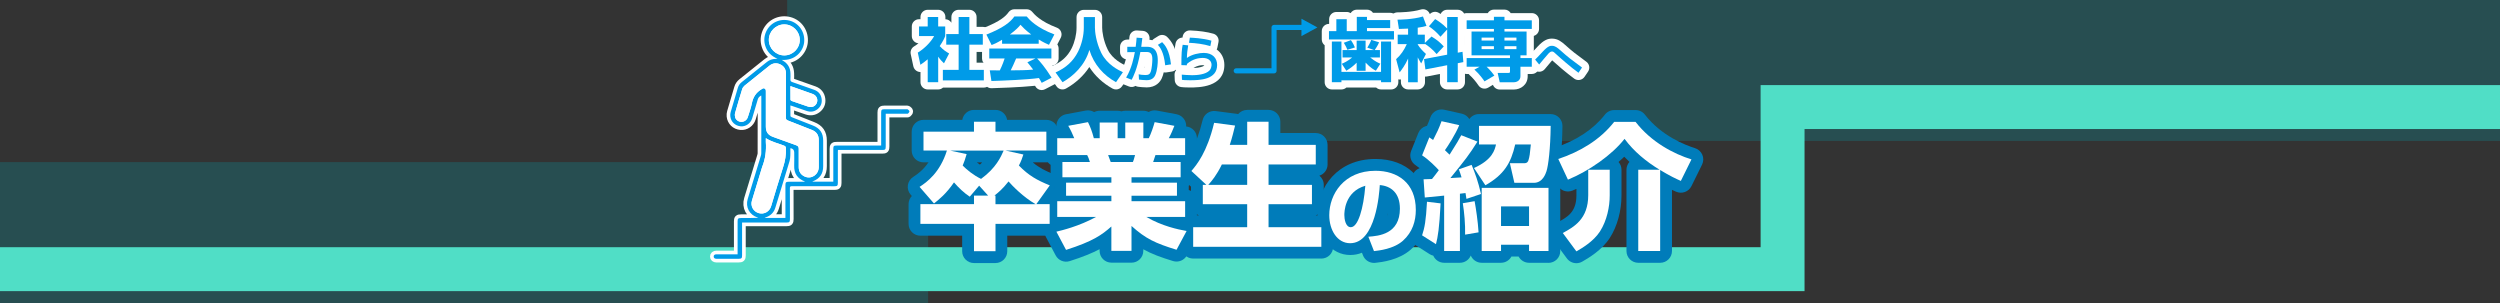 <?xml version="1.0" encoding="UTF-8"?>
<svg id="_レイヤー_2" data-name="レイヤー 2" xmlns="http://www.w3.org/2000/svg" width="1366" height="165.57" viewBox="0 0 1366 165.57">
  <rect x="0" y="0" width="1366" height="165.57" fill="#333333" stroke="none"/>
  <defs>
    <style>
      .cls-1 {
        stroke: #009be8;
        stroke-width: 2.78px;
      }

      .cls-1, .cls-2, .cls-3 {
        fill: none;
      }

      .cls-1, .cls-3 {
        stroke-linecap: round;
        stroke-linejoin: round;
      }

      .cls-4 {
        fill: #fff;
      }

      .cls-4, .cls-5, .cls-6, .cls-7 {
        stroke-width: 0px;
      }

      .cls-2 {
        opacity: .23;
        stroke: #00adba;
        stroke-miterlimit: 10;
        stroke-width: 77px;
      }

      .cls-5 {
        fill: #009be8;
      }

      .cls-6 {
        fill: #50dec6;
      }

      .cls-7 {
        fill: #007cba;
      }

      .cls-3 {
        stroke: #fff;
        stroke-width: 4px;
      }
    </style>
  </defs>
  <g id="index">
    <polyline class="cls-2" points="0 127.07 468.61 127.07 468.61 38.5 1366 38.5"/>
    <polygon class="cls-6" points="986 159.07 0 159.07 0 135.07 962 135.07 962 46.5 1366 46.5 1366 70.5 986 70.5 986 159.07"/>
    <g>
      <g>
        <g>
          <path class="cls-7" d="m543.93,143.73h-11.75c-3.56,0-6.45-2.89-6.45-6.45v-8.5h-22.84c-3.56,0-6.45-2.89-6.45-6.45v-10.78c0-1.73.68-3.3,1.79-4.46l-.66-.75c-1.23-1.41-1.78-3.29-1.52-5.14s1.32-3.5,2.9-4.51c2.66-1.7,5.72-4.06,8.35-7.98h-2.71c-3.56,0-6.45-2.89-6.45-6.45v-10.33c0-3.56,2.89-6.45,6.45-6.45h21.21c.49-3.08,3.15-5.43,6.37-5.43h11.75c3.21,0,5.88,2.35,6.37,5.43h21.44c3.56,0,6.45,2.89,6.45,6.45v10.33c0,3.56-2.89,6.45-6.45,6.45h-7.21c-.02.05-.04.1-.06.15,3.45,2.87,6.86,4.57,11.54,6.46,1.83.74,3.22,2.28,3.78,4.18.55,1.9.2,3.95-.95,5.55l-1.14,1.59c1.39,1.18,2.27,2.94,2.27,4.91v10.78c0,3.56-2.89,6.45-6.45,6.45h-23.14v8.5c0,3.56-2.89,6.45-6.45,6.45Zm-8.21-26.78c1.01.67,1.83,1.61,2.34,2.73.51-1.12,1.32-2.06,2.34-2.73-1.01-.67-1.83-1.61-2.34-2.73-.51,1.12-1.32,2.06-2.34,2.73Zm-15.76-24.28c-.15.27-.3.53-.45.79.23-.07.47-.12.72-.16-.1-.21-.19-.42-.27-.63Zm30.51-.61c-.16.24-.33.49-.5.73.23-.04.47-.07.71-.08-.08-.21-.15-.43-.21-.65Zm-16.72-3.34c.53.41,1.09.82,1.67,1.22.44-.41.86-.82,1.25-1.22h-2.92Zm3.57-12.89h1.46c-.29-.38-.53-.79-.73-1.23-.2.44-.44.85-.73,1.23Z"/>
          <path class="cls-7" d="m618.27,143.51h-11c-3.56,0-6.45-2.89-6.45-6.45v-.9c-3.92,2.07-9.04,4.19-16.35,6.52-2.97.95-6.19-.37-7.65-3.12l-5.28-9.96c-.93-1.76-1-3.86-.18-5.68.27-.6.63-1.15,1.06-1.63-.75-1.05-1.19-2.34-1.19-3.74v-8.62c0-3,2.05-5.53,4.83-6.24v-2.17c-1.24-1.17-2.01-2.83-2.01-4.67v-6.78c-1.71-1.16-2.83-3.12-2.83-5.33v-9.22c0-3.42,2.66-6.22,6.03-6.43-.05-1.02.14-2.06.58-3.02.87-1.9,2.62-3.27,4.68-3.65l10.78-2.01c1.62-.3,3.24.03,4.57.85.9-.47,1.92-.74,3-.74h9.81c.73,0,1.43.12,2.08.34.65-.22,1.35-.34,2.08-.34h9.89c1.04,0,2.01.24,2.88.68,1.3-.77,2.88-1.09,4.47-.79l10.78,2.01c1.89.35,3.52,1.53,4.46,3.21.59,1.07.87,2.28.8,3.47,3.3.29,5.88,3.05,5.88,6.42v9.22c0,2.05-.96,3.88-2.45,5.06v7.06c0,1.84-.77,3.5-2.01,4.67v2.27c2.59.84,4.46,3.27,4.46,6.13v8.62c0,1.2-.33,2.32-.9,3.28.42.46.78.98,1.06,1.56.91,1.86.86,4.04-.12,5.87l-5.5,10.26c-1.46,2.72-4.63,4.02-7.58,3.12-6.7-2.06-11.65-3.85-16.26-6.44v.88c0,3.56-2.89,6.45-6.45,6.45Zm-11-26.2c.9,0,1.8.19,2.64.57,1.15.52,2.1,1.35,2.77,2.37.67-1.17,1.7-2.12,2.98-2.68,1.41-.63,2.97-.71,4.4-.3.03-.13.06-.26.09-.39.05-.17.1-.33.16-.5h-2.03c-2.33,0-4.37-1.23-5.5-3.08-1.13,1.85-3.17,3.08-5.5,3.08h-2.33c.07.19.13.38.18.58.06.23.1.45.14.68.65-.21,1.33-.32,2.02-.32Zm5.37-13.92c.05.07.09.14.13.21.04-.07.09-.14.13-.21-.05-.07-.09-.14-.13-.21-.04.07-.09.14-.13.21Z"/>
          <path class="cls-7" d="m721.97,141.28h-70.03c-3.56,0-6.45-2.89-6.45-6.45v-10.71c0-3.56,2.89-6.45,6.45-6.45h3.24c-2.56-.85-4.41-3.27-4.41-6.12v-9.54l-4.18-3.88c-2.53-2.34-2.76-6.26-.53-8.9,2.64-3.11,7.54-8.9,11.06-23.64.77-3.21,3.83-5.32,7.1-4.9l11.45,1.49c.29.04.57.09.85.17,1.18-1.41,2.96-2.3,4.94-2.3h11.67c3.56,0,6.45,2.89,6.45,6.45v6.19h19.35c3.56,0,6.45,2.89,6.45,6.45v10.71c0,2.87-1.88,5.31-4.47,6.14,1.46,1.18,2.39,2.99,2.39,5.01v10.56c0,2.85-1.85,5.26-4.41,6.12h3.09c3.56,0,6.45,2.89,6.45,6.45v10.71c0,3.56-2.89,6.45-6.45,6.45Zm-35.68-12.89h1.99c-.4-.45-.74-.96-1-1.52-.26.55-.6,1.06-1,1.52Zm-1.14-22.1c.92.64,1.65,1.52,2.13,2.54.48-1.02,1.22-1.89,2.13-2.54-.92-.64-1.65-1.52-2.13-2.54-.48,1.02-1.22,1.89-2.13,2.54Zm-.11-21.78c.96.65,1.74,1.55,2.24,2.61.5-1.06,1.28-1.96,2.24-2.61-.96-.65-1.74-1.55-2.24-2.61-.5,1.06-1.28,1.96-2.24,2.61Zm-19.26-3.44c-.45,1.13-.91,2.2-1.36,3.2.82-.47,1.73-.76,2.7-.83-.14-.16-.28-.33-.41-.51-.41-.57-.72-1.2-.93-1.85Z"/>
          <path class="cls-7" d="m750.74,143.65c-2.63,0-5.03-1.61-6-4.1l-.57-1.46c-1.92.8-4.05,1.24-6.44,1.24-10.18,0-17.85-9.35-17.85-21.76,0-15.26,10.89-30.71,31.7-30.71,17.3,0,28.48,10.93,28.48,27.85,0,8.79-3.19,16.29-9.24,21.68-6.59,5.78-15.76,6.82-19.22,7.21h-.13c-.24.04-.49.06-.73.06Zm-9.46-24.26h0,0Zm17.03-3.12c-.14.61-.29,1.22-.45,1.83.21-.55.35-1.16.45-1.83Z"/>
          <path class="cls-7" d="m846.09,143.58h-10.63c-2.47,0-4.61-1.39-5.69-3.42h-3.93c-1.08,2.03-3.23,3.42-5.69,3.42h-10.56c-2.68,0-4.97-1.63-5.95-3.96-.97,2.32-3.27,3.96-5.95,3.96h-8.62c-2.65,0-4.93-1.6-5.92-3.88-.7-.16-1.38-.45-2.01-.84l-7.58-4.83c-2.48-1.58-3.58-4.65-2.66-7.44,1.11-3.38,1.72-6.08,2.27-15.05-.63-.94-1.01-2.03-1.09-3.17l-.67-9.96c-.12-1.75.48-3.47,1.66-4.76.73-.8,1.63-1.39,2.63-1.75-.74-.6-1.47-1.14-2.15-1.58-2.61-1.67-3.66-4.96-2.51-7.83l3.94-9.81c.71-1.78,2.18-3.15,4.01-3.73.23-.07.46-.13.7-.18.63-1.36,1.14-2.64,1.91-4.75,1.11-3.04,4.3-4.77,7.46-4.07l9.66,2.16c1.72.38,3.2,1.45,4.11,2.95,1.17-1.65,3.09-2.73,5.27-2.73h39.18c1.72,0,3.37.69,4.58,1.92s1.88,2.88,1.86,4.61c-.14,11.86-1.14,22.09-2.61,26.71-.02.06-.04.13-.06.19l-.04.13c-.23.67-.48,1.3-.75,1.89,1.39,1.18,2.27,2.94,2.27,4.91v34.49c0,3.56-2.89,6.45-6.45,6.45Zm-6.72-15c.09.07.19.15.28.23v-.45c-.09.08-.18.15-.28.22Zm-23.33-.16v.33c.07-.06.14-.11.21-.16-.07-.05-.14-.11-.21-.16Z"/>
          <path class="cls-7" d="m861.33,143.81c-1.98,0-3.93-.92-5.18-2.61l-7.43-10.04c-1.11-1.5-1.52-3.41-1.11-5.23s1.58-3.38,3.22-4.27c5.65-3.06,10.53-5.71,10.53-15v-3.45c-.73.32-1.45.64-2.18.93-3.19,1.31-6.84-.11-8.29-3.23l-5.28-11.3c-.78-1.67-.81-3.58-.08-5.27.73-1.69,2.14-2.99,3.88-3.57,11.96-3.99,21.21-10.09,27.51-18.15,1.22-1.56,3.09-2.48,5.08-2.48h11.67c2,0,3.88.92,5.1,2.5,9.02,11.66,22.14,16.68,27.36,18.3,1.8.56,3.27,1.88,4.01,3.61.75,1.73.69,3.71-.14,5.4l-5.8,11.75c-1.53,3.11-5.25,4.45-8.42,3.03l-.14-.06c-.57-.25-1.26-.57-2.07-.94v33.41c0,3.56-2.89,6.45-6.45,6.45h-11.97c-3.56,0-6.45-2.89-6.45-6.45v-44.38c0-1.65.62-3.16,1.64-4.3-.99-.92-1.95-1.86-2.86-2.81-.99.96-2.02,1.92-3.1,2.86,1,1.14,1.6,2.62,1.6,4.25v14.05c0,8.42-2.32,16.87-6.37,23.18-4.44,6.85-11.89,11.13-15.07,12.96-1.01.58-2.12.86-3.21.86Z"/>
        </g>
        <g>
          <path class="cls-4" d="m539.92,106.88l-4.91-5.43-5.13,6.02c-3.35-2.23-6.02-4.83-8.62-7.81-4.24,6.24-8.4,9.52-10.93,11.52l-7.88-9.07c3.94-2.53,11.15-7.73,14.94-19.85h-12.79v-10.33h27.58v-5.43h11.75v5.43h27.8v10.33h-22.3l9.74,2.16c-.59,1.86-1.19,3.64-2.45,6.02,5.28,5.43,9.89,8.03,16.88,10.85l-7.36,10.26h7.29v10.78h-29.59v14.94h-11.75v-14.94h-29.29v-10.78h29.29v-4.68h7.73Zm-11.75-22.67c-.82,2.83-1.34,4.31-2.16,6.24,2.08,2.16,5.95,5.35,10.04,7.29,8.18-5.95,10.85-12.04,12.34-15.46h-29.22l9,1.93Zm15.76,22.67v4.68h21.93c-6.77-3.87-12.79-10.11-14.79-12.42-3.35,4.31-6.02,6.39-7.73,7.73h.59Z"/>
          <path class="cls-4" d="m577.23,126.58c2.82-.67,12.27-2.9,21.63-8.03h-21.19v-8.62h29.59v-2.97h-24.76v-7.14h24.76v-2.97h-26.76v-8.33h15.02c-.59-1.93-.89-2.6-1.49-3.79h-16.36v-9.22h9.29c-.89-2.23-1.93-4.46-3.27-6.76l10.78-2.01c1.26,2.6,2.16,4.83,3.2,8.77h3.2v-8.55h9.81v8.55h4.16v-8.55h9.89v8.55h2.97c1.26-2.53,2.6-6.54,3.2-8.77l10.78,2.01c-.67,1.71-1.78,4.46-3.05,6.76h8.92v9.22h-16.21l-1.26,3.79h15.02v8.33h-26.84v2.97h24.83v7.14h-24.83v2.97h29.29v8.62h-21.19c8.55,4.98,17.32,6.84,22,7.66l-5.5,10.26c-11.6-3.57-16.88-6.02-24.61-13.01v13.6h-11v-13.31c-5.2,4.61-10.04,8.1-24.76,12.79l-5.28-9.96Zm28.25-41.85c.22.59,1.19,3.27,1.41,3.79h12.12c.22-.59.59-1.34,1.19-3.79h-14.72Z"/>
          <path class="cls-4" d="m659.16,101.01l-8.18-7.58c2.9-3.42,8.55-10.11,12.42-26.32l11.45,1.49c-.74,2.97-1.56,6.54-2.9,10.56h9.52v-12.64h11.67v12.64h25.8v10.71h-25.8v11.15h23.71v10.56h-23.71v12.56h28.84v10.71h-70.03v-10.71h29.51v-12.56h-24.24v-10.56h1.93Zm22.3,0v-11.15h-13.83c-2.9,5.95-5.5,9-7.43,11.15h21.26Z"/>
          <path class="cls-4" d="m747.67,129.34c5.62-.42,17.24-1.35,17.24-15.36,0-8.7-5.05-12.39-10.99-12.86-.26,4.53-2.24,31.77-16.2,31.77-7.03,0-11.41-7.13-11.41-15.31,0-11.51,8.07-24.27,25.26-24.27,11.98,0,22.03,6.56,22.03,21.4,0,5.94-1.72,12.08-7.08,16.87-5.1,4.48-13.02,5.31-15.78,5.62l-3.07-7.86Zm-13.12-11.87c0,1.98.57,6.67,3.54,6.67,3.96,0,6.93-10.21,7.92-22.65-11.46,3.33-11.46,14.69-11.46,15.99Z"/>
          <path class="cls-4" d="m789.07,106.88c-5.28.52-7.43.74-10.56,1.04l-.67-9.96c2.53-.07,3.34-.07,4.61-.15,1.19-1.41,2.53-3.27,3.72-4.83-1.49-1.64-5.43-5.72-9.14-8.1l3.94-9.81c.82.52,1.41.97,2.08,1.41,2.3-4.54,2.97-5.8,4.61-10.26l9.66,2.16c-1.93,4.83-6.24,11.52-7.81,13.68,1.12,1.04,1.71,1.71,2.53,2.45,4.01-6.24,5.28-8.55,6.39-10.63l8.85,3.49c-4.68,7.43-6.54,9.74-14.79,19.92.59,0,1.12-.07,6.1-.37-.52-1.71-.82-2.68-1.49-4.39l6.99-2.45c1.93,4.61,3.57,9.14,5.13,15.91l-7.95,2.68c-.22-1.19-.3-1.86-.52-3.2-.52.08-.74.08-3.05.37v31.3h-8.62v-30.26Zm-1.93,4.24c-.67,13.46-1.49,18.36-2.53,22.3l-7.58-4.83c1.41-4.31,2.08-7.73,2.68-18.36l7.43.89Zm18.59-1.19c.74,4.09,1.78,10.85,2.16,17.02l-7.36,1.26c.15-5.43-.45-12.34-1.26-17.17l6.47-1.12Zm41.56-41.18c-.15,12.56-1.26,21.56-2.3,24.83-.45,1.26-2.01,6.32-6.91,6.32h-10.63l-2.45-10.71h7.81c1.71,0,2.16-.97,2.38-1.78.52-1.71.82-3.49,1.26-8.47h-8.55c-2.3,10.18-6.1,16.5-16.28,22.3l-6.24-9.44c10.18-4.54,11.37-9.96,12.04-12.86h-9.29v-10.18h39.18Zm-1.19,33.9v34.49h-10.63v-3.42h-15.31v3.42h-10.56v-34.49h36.5Zm-25.94,10.11v10.71h15.31v-10.71h-15.31Z"/>
          <path class="cls-4" d="m906.83,92.75c-7.36-4.46-14.05-9.96-19.18-16.88-6.91,8.85-19.55,17.62-30.93,22.3l-5.28-11.3c11.82-3.94,22.82-10.41,30.55-20.29h11.67c8.62,11.15,20.96,17.54,30.55,20.52l-5.8,11.75c-2.16-.97-6.02-2.68-11.3-5.95v44.23h-11.97v-44.38h11.67Zm-27.28,0v14.05c0,6.1-1.49,13.68-5.35,19.7-3.57,5.5-9.89,9.14-12.86,10.85l-7.43-10.04c6.17-3.34,13.9-7.66,13.9-20.67v-13.9h11.75Z"/>
        </g>
      </g>
      <g>
        <g>
          <g>
            <path class="cls-4" d="m512.62,48.88h-5.72c-2.18,0-3.95-1.77-3.95-3.95v-5.57c-.49,0-1.01-.09-1.49-.28-1.23-.49-2.13-1.55-2.41-2.84l-1.43-6.66c-.35-1.65.38-3.35,1.83-4.22.85-.51,1.66-1.09,2.41-1.7-2.04-.15-3.65-1.86-3.65-3.94v-5.27c0-2.18,1.77-3.95,3.95-3.95h.79v-1.2c0-2.18,1.77-3.95,3.95-3.95h5.72c2.18,0,3.95,1.77,3.95,3.95v1.21c1.39.04,2.6.79,3.27,1.91v-3.12c0-2.18,1.77-3.95,3.95-3.95h5.87c2.18,0,3.95,1.77,3.95,3.95v5.38h3.39c2.18,0,3.95,1.77,3.95,3.95v5.79c0,2.18-1.77,3.95-3.95,3.95h-3.39v5.87h3.95c2.18,0,3.95,1.77,3.95,3.95v5.72c0,2.18-1.77,3.95-3.95,3.95h-22.3c-.7.63-1.63,1.02-2.64,1.02Zm-4.46-20.22c.13.04.26.1.39.16.2.09.39.2.57.32.3-.57.74-1.07,1.28-1.44-.2-.24-.36-.49-.49-.76-.55.58-1.13,1.15-1.75,1.71Zm18.32-7.13c.09.08.17.16.25.25.08-.09.16-.17.25-.25-.09-.08-.17-.16-.25-.25-.08.09-.16.17-.25.25Z"/>
            <path class="cls-4" d="m569.18,49.22c-1.42,0-2.79-.77-3.5-2.11l-.02-.03c-.04-.07-.07-.14-.11-.21-8.2.86-21,1.26-23.74,1.33-1.99.08-3.71-1.38-4.01-3.34l-.9-5.83c-.2-1.27.24-2.56,1.17-3.46.11-.1.22-.2.34-.29-1.1-.7-1.82-1.93-1.82-3.33v-5.42c0-.82.25-1.57.67-2.2l-1.83-3.67c-.5-.99-.55-2.15-.16-3.18.4-1.04,1.21-1.86,2.24-2.26,9.22-3.63,12.08-6.45,13.54-8.51.74-1.04,1.94-1.66,3.22-1.66h6.7c1.16,0,2.27.51,3.02,1.4,1.09,1.3,4.42,5.25,13.5,8.67,1.05.4,1.89,1.23,2.29,2.28.4,1.05.34,2.23-.18,3.23l-1.88,3.65c.44.64.71,1.42.71,2.25v5.42c0,2.02-1.51,3.68-3.46,3.92.9,1.27,1.89,2.75,2.98,4.48.58.93.75,2.07.46,3.13-.29,1.06-1.01,1.96-1.99,2.46l-5.42,2.82c-.58.3-1.21.45-1.82.45Z"/>
            <path class="cls-4" d="m609.78,48.88c-.65,0-1.31-.16-1.92-.5-5.32-2.96-9.59-6.94-12.65-11.75-3.07,4.71-7.46,8.79-12.74,11.75-1.76.98-3.98.48-5.15-1.16l-3.8-5.34c-.69-.97-.91-2.19-.59-3.34s1.13-2.09,2.22-2.57c4.9-2.16,8.21-5.2,10.4-9.59,1.67-3.37,2.67-7.57,2.67-11.22v-5.83c0-2.18,1.77-3.95,3.95-3.95h6.1c2.18,0,3.95,1.77,3.95,3.95v5.83c0,1.99.64,7.06,3.06,11.99,2.61,5.25,7.94,7.78,9.95,8.74,1.05.5,1.83,1.43,2.13,2.55.3,1.12.1,2.32-.55,3.27l-3.76,5.46c-.76,1.1-1.99,1.71-3.26,1.71Zm-14.56-25.55c.09,0,.19,0,.28,0-.08-.31-.16-.62-.23-.92-.07.31-.14.61-.22.92.06,0,.11,0,.17,0Z"/>
            <path class="cls-4" d="m626.4,47.75c-1.71,0-3.55-.23-4.53-.35-.52-.06-1.01-.23-1.45-.47-1.04.66-2.37.81-3.58.32l-3.02-1.21c-1.08-.43-1.92-1.33-2.28-2.44-.36-1.11-.22-2.32.4-3.31,1.52-2.45,2.55-5.41,3.22-7.91-.75-.15-1.44-.52-1.99-1.06-.75-.74-1.18-1.75-1.18-2.81v-2.94c0-2.18,1.77-3.95,3.95-3.95h1.05c.04-.47.08-.91.11-1.33.16-2.17,2.03-3.81,4.21-3.65l3.13.22c1.06.07,2.05.57,2.74,1.38.69.81,1.02,1.87.92,2.93-.02.17-.03.35-.05.52.49.05,1.02.14,1.58.28.26-.32.58-.59.94-.82l2.32-1.46c1.56-.98,3.59-.75,4.9.55,2.3,2.3,5.06,6.04,5.96,14.52.22,2.1-1.24,4-3.33,4.32l-3.16.49c-.48.07-.95.06-1.41-.04-.25,1.1-.58,2.2-1.04,3.21-.84,1.88-3.06,5.03-8.4,5.03Zm-1.26-10.73s.06,0,.09,0c.04-.23.09-.5.13-.78-.07.26-.15.52-.22.77Zm1.54-4.67h0Z"/>
            <path class="cls-4" d="m650.2,47.81c-2.82,0-4.05-.15-4.79-.24-1.93-.23-3.45-1.84-3.53-3.78l-.11-2.86c-.04-.95.27-1.88.86-2.62-.67-.71-1.08-1.66-1.08-2.71,0-6.55.2-8.79.77-11.84.35-1.86,1.95-3.19,3.8-3.23l.1-.6c.32-1.97,2.05-3.4,4.06-3.31,5.04.21,9.3.81,12.72,1.8,1.97.57,3.18,2.56,2.78,4.57l-.59,2.97c-.08.38-.21.74-.39,1.08,2.62,1.86,4.19,4.84,4.19,8.45,0,12.31-14.14,12.31-18.79,12.31Zm1.98-10.69s0,.02-.01.03c3.44-.09,5.2-.81,5.77-1.28.02-.05.03-.11.05-.17-.18-.04-.45-.08-.83-.08-.88,0-2.95.16-4.98,1.5Zm5.72-1.15h0Zm.15-.19s0,0,0,0c0,0,0,0,0,0Z"/>
          </g>
          <g>
            <path class="cls-5" d="m512.62,44.93h-5.72v-12.53c-1.54,1.32-2.9,2.26-3.99,3.01l-1.43-6.66c4.21-2.52,7.68-6.58,8.92-9.03h-8.24v-5.27h4.74v-5.16h5.72v5.16h3.84v5.27c-.56,1.39-1.17,2.78-3.01,5.46,2.07,2.26,3.8,3.27,5.16,4.03l-2.82,5.38c-.79-.75-1.81-1.69-3.16-3.61v13.96Zm11.18-35.63h5.87v9.33h7.34v5.79h-7.34v13.77h7.9v5.72h-22.39v-5.72h8.62v-13.77h-6.77v-5.79h6.77v-9.33Z"/>
            <path class="cls-5" d="m547.54,21.71c-2.97,1.81-4.33,2.37-5.72,2.9l-2.86-5.72c9.18-3.61,13.09-6.77,15.31-9.9h6.7c1.62,1.92,5.46,6.17,15.13,9.82l-2.94,5.68c-1.13-.49-2.94-1.28-5.61-2.9v2.29h-20.02v-2.18Zm21.64,23.55c-.38-.71-.79-1.5-1.51-2.63-6.4.9-19.19,1.43-25.96,1.62l-.9-5.83c.19.04,4.97.04,5.49.04.3-.6,1.54-3.12,2.63-6.51h-8.39v-5.42h33.94v5.42h-7.79c1.69,1.84,4.21,4.59,7.9,10.5l-5.42,2.82Zm-5.72-26.42c-3.27-2.45-4.89-4.25-5.87-5.31-.9,1.17-2.37,2.75-5.79,5.31h11.66Zm2.33,13.09h-10.57c-1.35,3.16-1.81,4.14-2.97,6.51,4.44-.04,8.5-.04,12.27-.41-1.58-2.11-2.41-3.08-3.16-3.99l4.44-2.11Z"/>
            <path class="cls-5" d="m592.17,9.33h6.1v5.83c0,1.92.53,7.75,3.46,13.73,3.24,6.51,9.52,9.48,11.82,10.57l-3.76,5.46c-6.7-3.72-12.04-9.52-14.56-17.65-2.37,8.32-8.62,14.26-14.67,17.65l-3.8-5.34c5.64-2.48,9.67-6.1,12.34-11.44,1.92-3.88,3.09-8.69,3.09-12.98v-5.83Z"/>
            <path class="cls-5" d="m624.17,20.79c-.11,1.16-.24,2.24-.59,4.78h3.26c5.42,0,5.77,4.86,5.77,7.53,0,1.05-.16,5.26-1.4,8.01-1.21,2.7-3.91,2.7-4.8,2.7-1.48,0-3.21-.22-4.07-.32l-.16-2.89c.76.16,2.05.4,3.64.4,1.73,0,2.56-.46,3.05-2.1.43-1.4.78-4.69.78-6.45,0-2.78-.78-4.07-3.18-4.05l-3.37.03c-1.73,9.52-3.99,13.68-4.77,15.16l-3.02-1.21c3.05-4.91,4.29-11.28,4.77-13.92l-4.13.05v-2.94h4.59c.27-2.02.4-3.53.51-4.99l3.13.22Zm12.49,14.87c-.73-7.37-2.99-10.01-3.99-11.17l2.32-1.46c1.48,1.48,3.99,4.26,4.83,12.14l-3.16.49Z"/>
            <path class="cls-5" d="m649.23,24.81c-.46,2.97-.67,4.29-.7,6.85,2.72-2.02,6.8-2.75,9.23-2.75,4.88,0,7.28,2.97,7.28,6.58,0,8.09-9.47,8.36-14.84,8.36-2.64,0-3.7-.13-4.37-.22l-.11-2.86c.94.08,3.43.32,5.72.32s7.28-.27,9.5-2.64c.84-.89,1.05-2.48,1.05-3.02,0-2.13-1.65-3.78-4.83-3.78-1.81,0-5.42.43-8.63,3.29-.03.3-.03.43-.03.73l-2.99-.08c0-6.34.19-8.36.7-11.12l3.02.32Zm12.09.38c-3.78-1.13-7.72-1.62-11.65-1.81l.46-2.81c1.32.05,7.01.27,11.79,1.65l-.59,2.97Z"/>
          </g>
        </g>
        <g>
          <g>
            <path class="cls-4" d="m760.1,48.88h-5.49c-1.04,0-1.98-.4-2.69-1.05h-16.26c-.71.65-1.65,1.05-2.69,1.05h-5.23c-2.18,0-3.95-1.77-3.95-3.95v-20.21c-.96-.72-1.58-1.87-1.58-3.16v-4.55c0-2.18,1.77-3.95,3.95-3.95h.08v-2.56c0-2.18,1.77-3.95,3.95-3.95h5.68c.78,0,1.51.23,2.12.62.69-1.14,1.95-1.89,3.37-1.89h5.57c1.36,0,2.56.69,3.27,1.73h9.41c2.18,0,3.95,1.77,3.95,3.95v2.58c1.23.67,2.07,1.97,2.07,3.48v4.55c0,1.29-.62,2.44-1.58,3.16v20.21c0,2.18-1.77,3.95-3.95,3.95Zm-16.88-18.08c.17.1.33.2.48.32.16-.12.32-.24.5-.34-.17-.1-.32-.2-.47-.32-.16.13-.33.24-.51.34Z"/>
            <path class="cls-4" d="m796.52,48.88h-5.79c-2.18,0-3.95-1.77-3.95-3.95v-4.51l-7.19,1.39c-.32.06-.65.08-.97.06v3.05c0,2.18-1.77,3.95-3.95,3.95h-5.27c-2.18,0-3.95-1.77-3.95-3.95v-1.52c-.47.08-.95.08-1.43-.02-1.48-.29-2.68-1.38-3.07-2.83l-1.92-7.22c-.38-1.43.07-2.96,1.17-3.95.63-.57,1.19-1.14,1.71-1.75-1.28-.65-2.16-1.99-2.16-3.52v-5.19c0-.87.28-1.67.76-2.33-.01-.06-.02-.12-.03-.19l-.79-5.08c-.18-1.14.15-2.3.9-3.18.75-.88,1.85-1.38,3-1.38.78,0,7.72-.04,12.79-1.56,1.99-.59,4.11.45,4.84,2.41l.04.1c1.27-1.35,3.31-1.64,4.91-.68.33.2.65.4.97.6.63-1.35,2-2.29,3.59-2.29h5.79c2.18,0,3.95,1.77,3.95,3.95v15.29c.37.14.72.33,1.04.57.89.68,1.45,1.71,1.54,2.83l.45,5.64c.16,1.95-1.14,3.72-3.04,4.16v7.14c0,2.18-1.77,3.95-3.95,3.95Zm-5.79-19h0,0Zm-19.76-1.52c.25.11.49.24.71.4.22-.26.48-.49.77-.68-.25-.34-.51-.7-.76-1.07-.23.47-.47.92-.71,1.36Zm3.7-13.23h0,0Z"/>
            <path class="cls-4" d="m827.15,48.92h-7.71c-1.67,0-3.13-1.04-3.7-2.57l-2.61,1.54c-1.79,1.05-4.09.54-5.26-1.18-1.55-2.27-3.28-4.29-4.88-5.7-.21-.18-.39-.38-.55-.59h-1.05c-2.18,0-3.95-1.77-3.95-3.95v-4.74c0-1.73,1.12-3.21,2.67-3.74v-8.44c-1.55-.53-2.67-2-2.67-3.74v-4.7c0-2.18,1.77-3.95,3.95-3.95h11.51c.69-1.15,1.95-1.92,3.39-1.92h5.76c1.44,0,2.7.77,3.39,1.92h11.55c2.18,0,3.95,1.77,3.95,3.95v4.7c0,1.8-1.21,3.32-2.86,3.8v8.32c1.65.47,2.86,2,2.86,3.8v4.74c0,2.18-1.77,3.95-3.95,3.95h-2.26v1.24c0,4.72-3.9,7.26-7.56,7.26Z"/>
            <path class="cls-4" d="m862.48,43.72c-.82,0-1.62-.25-2.29-.73-4.09-2.92-10.34-8.4-12.08-10.02-1.02,1.19-2.54,3.01-3.32,3.94l-.76.9c-.75.89-1.86,1.4-3.02,1.4h-.02c-1.17,0-2.28-.53-3.02-1.43l-2.21-2.67c-1.33-1.61-1.18-3.97.34-5.4.85-.8,3.25-3.4,4.04-4.25,3.38-3.63,5.59-4.37,7.87-4.37,3.25,0,5.37,1.86,7.08,3.35,4.46,3.97,5.24,4.54,11.31,9.01l.38.28c1.71,1.26,2.12,3.64.93,5.4l-1.94,2.86c-.6.88-1.52,1.48-2.57,1.67-.23.04-.47.06-.7.06Z"/>
          </g>
          <g>
            <path class="cls-5" d="m730.18,10.5h5.68v6.51h5.49v-7.79h5.57v1.73h12.68v4.4h-12.68v1.66h14.75v4.55h-35.52v-4.55h4.03v-6.51Zm-2.45,34.43v-22.24h5.23v16.59h21.64v-16.59h5.49v22.24h-5.49v-1.05h-21.64v1.05h-5.23Zm23.1-17.57l-3.72-1.32c.79-1.24,1.66-2.86,2.14-4.25l4.29,1.32c-.3.71-.75,1.81-2.41,4.25h2.86v4.03h-5.34c2.86,2.29,4.44,2.93,5.57,3.42l-2.45,3.84c-.98-.53-2.79-1.43-5.61-4.44v4.48h-4.89v-4.44c-1.92,1.96-3.46,3.05-5.64,4.4l-2.48-3.8c.9-.38,3.12-1.32,5.68-3.46h-5.27v-4.03h7.71v-5.19h4.89v5.19h4.67Zm-12.68-5.42c1.24,1.81,1.77,3.05,2.18,3.99l-4.14,1.28c-.34-.94-.79-1.99-1.92-3.84l3.88-1.43Z"/>
            <path class="cls-5" d="m784.97,29.54c-2.11-2.56-4.89-4.67-6.43-5.61v.19h-3.88v.23c1.39,2.15,2.63,3.42,4.48,5.12l-2.6,5.19c-1.17-1.81-1.77-3.09-1.88-3.31v13.58h-5.27v-12.94c-1.66,3.69-3.54,6.13-4.63,7.56l-1.92-7.22c2.67-2.41,4.29-4.85,5.83-8.2h-4.97v-5.19h5.68v-3.31c-2.29.11-3.73.15-5,.19l-.79-5.08c.87,0,8.28-.04,13.92-1.73l1.92,5.15c-1.28.38-2.22.6-4.78.98v3.8h3.88v4.52l3.65-3.5c2.75,1.66,4.44,2.94,6.7,5.42l-3.91,4.18Zm5.76.34v-13.81l-3.65,3.99c-1.88-2.22-4.14-4.18-6.32-5.68l3.39-3.95c1.13.68,4.06,2.48,6.58,5.19v-6.32h5.79v19.49l2.6-.49.45,5.64-3.05.6v10.39h-5.79v-9.29l-11.89,2.29-.75-5.64,12.64-2.41Z"/>
            <path class="cls-5" d="m808.45,36.46h-7.07v-4.74h23.67v-1.47h-21v-13.02h12.23v-1.43h-14.9v-4.7h14.9v-1.92h5.76v1.92h14.94v4.7h-14.94v1.43h12.08v13.02h-3.35v1.47h6.21v4.74h-6.21v5.19c0,2.67-2.52,3.31-3.61,3.31h-7.71l-1.13-5.12h5.91c.71,0,.83-.15.83-.94v-2.45h-12.79c2.41,2.3,3.57,3.91,4.25,4.85l-5.38,3.16c-.49-.72-2.67-3.91-5.53-6.43l2.86-1.58Zm1.09-15.92v1.62h6.74v-1.62h-6.74Zm0,4.7v1.62h6.74v-1.62h-6.74Zm12.49-4.7v1.62h6.55v-1.62h-6.55Zm0,4.7v1.62h6.55v-1.62h-6.55Z"/>
            <path class="cls-5" d="m862.48,39.76c-3.94-2.81-10.31-8.39-11.82-9.82-1.38-1.29-1.89-1.81-2.62-1.81-.86,0-1.48.65-1.86,1.02-.86.92-4.45,5.23-5.18,6.1l-2.21-2.67c.89-.84,2.94-3.05,4.24-4.45,2.86-3.08,4.07-3.1,4.96-3.1,1.75,0,2.97,1.05,4.48,2.37,4.67,4.15,5.53,4.77,11.95,9.5l-1.94,2.86Z"/>
          </g>
        </g>
        <polyline class="cls-1" points="675.47 38.7 696.14 38.7 696.14 14.99 713.94 14.99"/>
        <polygon class="cls-5" points="711.11 10.24 719.83 14.99 711.11 19.73 711.11 10.24"/>
      </g>
      <g>
        <path class="cls-3" d="m483.96,62.15c0,.44,0,.77,0,1.1,0,5.59,0,11.19,0,16.78,0,1.63-.28,1.91-1.88,1.91-7.64,0-15.29,0-22.93,0-.4,0-.8,0-1.3,0-.02.43-.05.79-.05,1.15,0,5.62,0,11.25,0,16.87,0,1.48-.33,1.8-1.81,1.8-7.77,0-15.54,0-23.31-.03-.87,0-1.1.26-1.09,1.1.04,5.62.02,11.25.03,16.87,0,1.6-.3,1.89-1.91,1.89-7.64,0-15.29,0-22.93,0-.4,0-.8,0-1.31,0,0,.45,0,.82,0,1.18,0,5.59,0,11.19,0,16.78,0,1.53-.32,1.85-1.86,1.85-3.98,0-7.95,0-11.93,0-.09,0-.19,0-.28,0-.92-.03-1.44-.47-1.45-1.22,0-.75.52-1.22,1.43-1.22,3.48,0,6.96,0,10.44,0,.34,0,.68,0,1.2,0,0-.4,0-.75,0-1.11,0-5.62,0-11.25,0-16.87,0-1.55.29-1.84,1.86-1.85,3.14,0,6.27,0,9.45-.13-.14-.06-.27-.14-.41-.18-4.42-1.39-6.71-5.66-5.37-10.09,2.38-7.88,4.8-15.74,7.18-23.62.14-.47.24-.97.24-1.46.02-10.16.02-20.32.02-30.48,0-.3-.03-.6-.05-1.02-.94.55-1.6,1.11-1.89,2.14-.97,3.47-2,6.92-3.06,10.36-.87,2.82-3.53,4.63-6.31,4.36-3.07-.3-5.33-2.46-5.64-5.51-.08-.75,0-1.57.21-2.3,1.27-4.42,2.6-8.82,3.91-13.22.37-1.26,1.08-2.29,2.11-3.11,4.58-3.67,9.16-7.35,13.75-11.01,1.41-1.12,3.03-1.67,4.83-1.7.23,0,.46-.02.96-.05-3.41-1.49-5.65-3.76-6.69-7.11-.79-2.56-.64-5.1.42-7.56,2.15-4.97,7.6-7.57,12.88-6.17,5.23,1.39,8.58,6.41,7.95,11.95-.55,4.8-4.92,10-12.23,9.5.35.22.56.37.77.5,2.57,1.56,3.9,3.84,3.99,6.84.03,1.09.06,2.18-.02,3.26-.06.85.2,1.24,1.04,1.53,4.03,1.37,8.04,2.8,12.03,4.25,2.3.84,3.66,2.54,3.99,4.96.32,2.31-.49,4.24-2.34,5.66-1.78,1.36-3.79,1.61-5.91.88-2.58-.89-5.17-1.78-7.75-2.66-.32-.11-.64-.19-1.08-.33,0,1.99-.03,3.88.03,5.77,0,.23.44.54.73.66,3.81,1.52,7.62,3.02,11.44,4.5,3.94,1.53,5.73,4.12,5.72,8.33,0,4.63,0,9.26,0,13.89,0,4.18-1.76,6.77-5.63,8.31-.07.03-.14.08-.35.2h11.51c0-.39,0-.75,0-1.11,0-5.59,0-11.19,0-16.78,0-1.62.26-1.86,1.92-1.86,7.68,0,15.35,0,23.03,0,.36,0,.73,0,1.2,0,0-.43,0-.76,0-1.1,0-5.66,0-11.31,0-16.97,0-1.43.32-1.75,1.76-1.75,3.98,0,7.96,0,11.93,0,.28,0,.64-.09.82.05.38.29.9.68.94,1.07.03.39-.4.89-.75,1.21-.2.18-.65.12-.99.12-3.39,0-6.77,0-10.16,0-.33,0-.66,0-1.11,0Zm-54.55-10.01s.04,0,.06,0c0-4.01.03-8.01-.01-12.02-.02-2.28-1.1-4.01-3.18-4.97-2.07-.96-4.07-.68-5.86.74-4.52,3.6-9.04,7.2-13.51,10.85-.59.48-1.14,1.21-1.36,1.93-1.37,4.35-2.66,8.73-3.9,13.12-.2.7-.16,1.56.03,2.28.41,1.51,1.9,2.52,3.44,2.52,1.56,0,3.01-1.03,3.5-2.6.79-2.52,1.71-5.02,2.22-7.59.66-3.35,2.3-5.86,5.2-7.6.54-.32.98-.79,1.68-.46.73.34.74.99.74,1.66,0,6.37,0,12.74,0,19.1,0,3.03,1.19,4.71,4.06,5.75,4.2,1.53,8.4,3.07,12.61,4.56.93.33,1.31.86,1.3,1.86-.04,3.39-.04,6.77,0,10.16.03,2.37,1.16,4.11,3.33,5.06,3.66,1.6,7.59-1.11,7.62-5.24.03-4.88,0-9.75,0-14.63,0-2.83-1.21-4.62-3.84-5.66-4.22-1.66-8.44-3.31-12.66-4.97-1.37-.54-1.46-.67-1.46-2.1,0-3.91,0-7.83,0-11.74Zm-10.96,23.35c0,.78-.04,1.43,0,2.08.34,4.71-.25,9.28-2.01,13.68-.05.11-.08.24-.11.35-1.84,6.03-3.7,12.04-5.49,18.08-.88,2.99.84,5.96,3.8,6.78,2.92.81,5.82-.85,6.71-3.79,2.17-7.13,4.25-14.28,6.56-21.36,1.11-3.39,1.68-6.78,1.51-10.33-.04-.77-.25-1.1-.97-1.39-3.3-1.3-6.83-2.05-10-4.1Zm18.55-53.68c0-4.68-3.8-8.47-8.47-8.48-4.64,0-8.46,3.86-8.44,8.52.03,4.64,3.81,8.41,8.43,8.42,4.68,0,8.48-3.78,8.48-8.46Zm-5.15,59.22c0,1.33.05,2.64-.02,3.93-.05,1.02-.12,2.06-.41,3.03-2.56,8.5-5.16,16.99-7.77,25.48-.79,2.58-2.5,4.31-5.04,5.22-.24.09-.47.18-.71.27.01.04.02.08.03.12h11.22c0-.39,0-.72,0-1.06,0-5.62,0-11.24,0-16.87,0-1.51.35-1.85,1.88-1.85,2.64,0,5.28,0,7.92,0,.25,0,.5-.04.96-.08-4.29-1.6-6.14-4.54-5.97-8.86.09-2.36.02-4.72.02-7.08q0-1.8-1.77-2.27c-.06-.01-.12,0-.35.03Zm.05-33.97c0,2.59-.02,5.01.03,7.42,0,.24.38.59.66.69,3.01,1.06,6.03,2.11,9.06,3.11,2.06.68,4.08-.31,4.74-2.27.64-1.91-.34-3.91-2.32-4.65-1.31-.49-2.63-.93-3.94-1.4-2.68-.95-5.37-1.9-8.22-2.91Z"/>
        <path class="cls-5" d="m483.96,62.15c0,.44,0,.77,0,1.1,0,5.59,0,11.19,0,16.78,0,1.63-.28,1.91-1.88,1.91-7.64,0-15.29,0-22.93,0-.4,0-.8,0-1.3,0-.02.43-.05.79-.05,1.15,0,5.62,0,11.25,0,16.87,0,1.48-.33,1.8-1.81,1.8-7.77,0-15.54,0-23.31-.03-.87,0-1.1.26-1.09,1.1.04,5.62.02,11.25.03,16.87,0,1.6-.3,1.89-1.91,1.89-7.64,0-15.29,0-22.93,0-.4,0-.8,0-1.31,0,0,.45,0,.82,0,1.18,0,5.59,0,11.19,0,16.78,0,1.53-.32,1.85-1.86,1.85-3.98,0-7.95,0-11.93,0-.09,0-.19,0-.28,0-.92-.03-1.44-.47-1.45-1.22,0-.75.52-1.22,1.43-1.22,3.48,0,6.96,0,10.44,0,.34,0,.68,0,1.2,0,0-.4,0-.75,0-1.11,0-5.62,0-11.25,0-16.87,0-1.55.29-1.84,1.86-1.85,3.14,0,6.27,0,9.45-.13-.14-.06-.27-.14-.41-.18-4.42-1.39-6.71-5.66-5.37-10.09,2.38-7.88,4.8-15.74,7.18-23.62.14-.47.24-.97.24-1.46.02-10.16.02-20.32.02-30.48,0-.3-.03-.6-.05-1.02-.94.55-1.6,1.11-1.89,2.14-.97,3.47-2,6.92-3.06,10.36-.87,2.82-3.53,4.63-6.31,4.36-3.07-.3-5.33-2.46-5.64-5.51-.08-.75,0-1.57.21-2.3,1.27-4.42,2.6-8.82,3.91-13.22.37-1.26,1.08-2.29,2.11-3.11,4.58-3.67,9.16-7.35,13.75-11.01,1.41-1.12,3.03-1.67,4.83-1.7.23,0,.46-.02.96-.05-3.41-1.49-5.65-3.76-6.69-7.11-.79-2.56-.64-5.1.42-7.56,2.15-4.97,7.6-7.57,12.88-6.17,5.23,1.39,8.58,6.41,7.95,11.95-.55,4.8-4.92,10-12.23,9.5.35.22.56.37.77.5,2.57,1.56,3.9,3.84,3.99,6.84.03,1.09.06,2.18-.02,3.26-.06.85.2,1.24,1.04,1.53,4.03,1.37,8.04,2.8,12.03,4.25,2.3.84,3.66,2.54,3.99,4.96.32,2.31-.49,4.24-2.34,5.66-1.78,1.36-3.79,1.61-5.91.88-2.58-.89-5.17-1.78-7.75-2.66-.32-.11-.64-.19-1.08-.33,0,1.99-.03,3.88.03,5.77,0,.23.44.54.73.66,3.81,1.52,7.62,3.02,11.44,4.5,3.94,1.53,5.73,4.12,5.72,8.33,0,4.63,0,9.26,0,13.89,0,4.18-1.76,6.77-5.63,8.31-.07.03-.14.08-.35.2h11.51c0-.39,0-.75,0-1.11,0-5.59,0-11.19,0-16.78,0-1.62.26-1.86,1.92-1.86,7.68,0,15.35,0,23.03,0,.36,0,.73,0,1.2,0,0-.43,0-.76,0-1.1,0-5.66,0-11.31,0-16.97,0-1.43.32-1.75,1.76-1.75,3.98,0,7.96,0,11.93,0,.28,0,.64-.09.82.05.38.29.9.68.94,1.07.03.39-.4.89-.75,1.21-.2.18-.65.12-.99.12-3.39,0-6.77,0-10.16,0-.33,0-.66,0-1.11,0Zm-54.55-10.01s.04,0,.06,0c0-4.01.03-8.01-.01-12.02-.02-2.28-1.1-4.01-3.18-4.97-2.07-.96-4.07-.68-5.86.74-4.52,3.6-9.04,7.2-13.51,10.85-.59.48-1.14,1.21-1.36,1.93-1.37,4.35-2.66,8.73-3.9,13.12-.2.7-.16,1.56.03,2.28.41,1.51,1.9,2.52,3.44,2.52,1.56,0,3.01-1.03,3.5-2.6.79-2.52,1.71-5.02,2.22-7.59.66-3.35,2.3-5.86,5.2-7.6.54-.32.98-.79,1.68-.46.73.34.74.99.74,1.66,0,6.37,0,12.74,0,19.1,0,3.03,1.19,4.71,4.06,5.75,4.2,1.53,8.4,3.07,12.61,4.56.93.33,1.31.86,1.3,1.86-.04,3.39-.04,6.77,0,10.16.03,2.37,1.16,4.11,3.33,5.06,3.66,1.6,7.59-1.11,7.62-5.24.03-4.88,0-9.75,0-14.63,0-2.83-1.21-4.62-3.84-5.66-4.22-1.66-8.44-3.31-12.66-4.97-1.37-.54-1.46-.67-1.46-2.1,0-3.91,0-7.83,0-11.74Zm-10.96,23.35c0,.78-.04,1.43,0,2.08.34,4.71-.25,9.28-2.01,13.68-.05.11-.08.24-.11.35-1.84,6.03-3.7,12.04-5.49,18.08-.88,2.99.84,5.96,3.8,6.78,2.92.81,5.82-.85,6.71-3.79,2.17-7.13,4.25-14.28,6.56-21.36,1.11-3.39,1.68-6.78,1.51-10.33-.04-.77-.25-1.1-.97-1.39-3.3-1.3-6.83-2.05-10-4.1Zm18.55-53.68c0-4.68-3.8-8.47-8.47-8.48-4.64,0-8.46,3.86-8.44,8.52.03,4.64,3.81,8.41,8.43,8.42,4.68,0,8.48-3.78,8.48-8.46Zm-5.15,59.22c0,1.33.05,2.64-.02,3.93-.05,1.02-.12,2.06-.41,3.03-2.56,8.5-5.16,16.99-7.77,25.48-.79,2.58-2.5,4.31-5.04,5.22-.24.09-.47.18-.71.27.01.04.02.08.03.12h11.22c0-.39,0-.72,0-1.06,0-5.62,0-11.24,0-16.87,0-1.51.35-1.85,1.88-1.85,2.64,0,5.28,0,7.92,0,.25,0,.5-.04.96-.08-4.29-1.6-6.14-4.54-5.97-8.86.09-2.36.02-4.72.02-7.08q0-1.8-1.77-2.27c-.06-.01-.12,0-.35.03Zm.05-33.97c0,2.59-.02,5.01.03,7.42,0,.24.38.59.66.69,3.01,1.06,6.03,2.11,9.06,3.11,2.06.68,4.08-.31,4.74-2.27.64-1.91-.34-3.91-2.32-4.65-1.31-.49-2.63-.93-3.94-1.4-2.68-.95-5.37-1.9-8.22-2.91Z"/>
      </g>
      <path class="cls-4" d="m429.4,52.14s.04,0,.06,0c0-4.01.03-8.01-.01-12.02-.02-2.28-1.1-4.01-3.18-4.97-2.07-.96-4.07-.68-5.86.74-4.52,3.6-9.04,7.2-13.51,10.85-.59.48-1.14,1.21-1.36,1.93-1.37,4.35-2.66,8.73-3.9,13.12-.2.7-.16,1.56.03,2.28.41,1.51,1.9,2.52,3.44,2.52,1.56,0,3.01-1.03,3.5-2.6.79-2.52,1.71-5.02,2.22-7.59.66-3.35,2.3-5.86,5.2-7.6.54-.32.98-.79,1.68-.46.73.34.74.99.74,1.66,0,6.37,0,12.74,0,19.1,0,3.03,1.19,4.71,4.06,5.75,4.2,1.53,8.4,3.07,12.61,4.56.93.33,1.31.86,1.3,1.86-.04,3.39-.04,6.77,0,10.16.03,2.37,1.16,4.11,3.33,5.06,3.66,1.6,7.59-1.11,7.62-5.24.03-4.88,0-9.75,0-14.63,0-2.83-1.21-4.62-3.84-5.66-4.22-1.66-8.44-3.31-12.66-4.97-1.37-.54-1.46-.67-1.46-2.1,0-3.91,0-7.83,0-11.74Z"/>
      <path class="cls-4" d="m418.44,75.49c0,.78-.04,1.43,0,2.08.34,4.71-.25,9.28-2.01,13.68-.05.11-.08.24-.11.35-1.84,6.03-3.7,12.04-5.49,18.08-.88,2.99.84,5.96,3.8,6.78,2.92.81,5.82-.85,6.71-3.79,2.17-7.13,4.25-14.28,6.56-21.36,1.11-3.39,1.68-6.78,1.51-10.33-.04-.77-.25-1.1-.97-1.39-3.3-1.3-6.83-2.05-10-4.1Z"/>
      <path class="cls-4" d="m436.99,21.81c0-4.68-3.8-8.47-8.47-8.48-4.64,0-8.46,3.86-8.44,8.52.03,4.64,3.81,8.41,8.43,8.42,4.68,0,8.48-3.78,8.48-8.46Z"/>
      <path class="cls-4" d="m431.9,47.06c0,2.59-.02,5.01.03,7.42,0,.24.38.59.66.69,3.01,1.06,6.03,2.11,9.06,3.11,2.06.68,4.08-.31,4.74-2.27.64-1.91-.34-3.91-2.32-4.65-1.31-.49-2.63-.93-3.94-1.4-2.68-.95-5.37-1.9-8.22-2.91Z"/>
    </g>
  </g>
</svg>